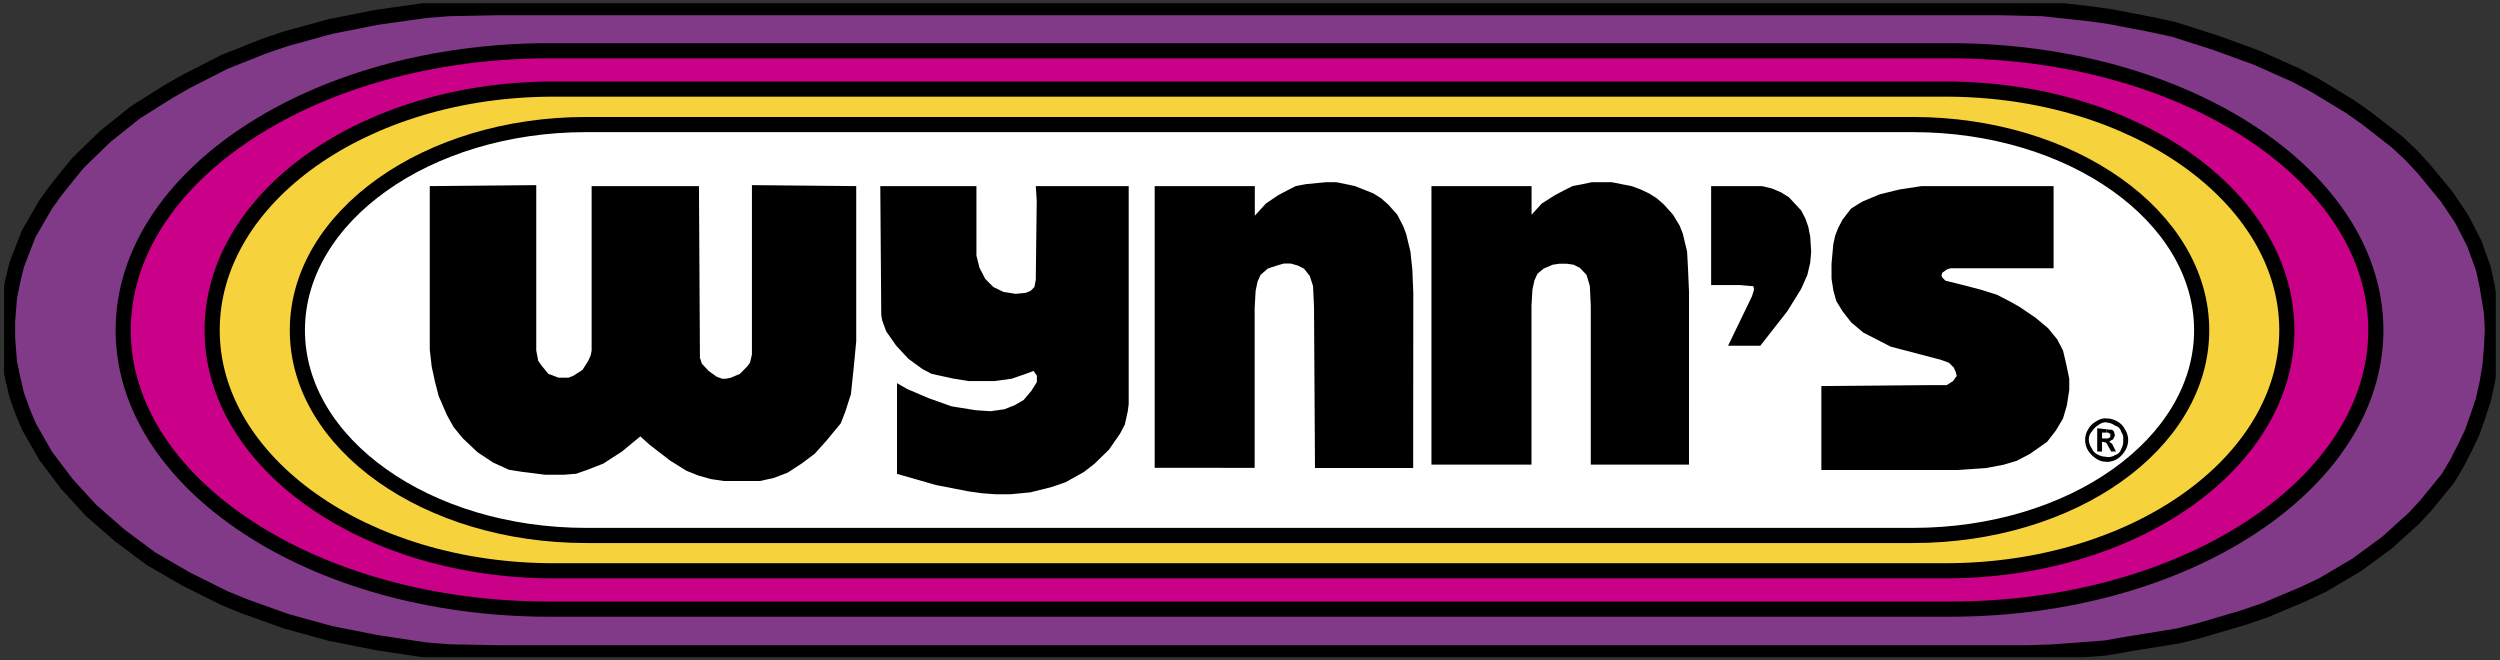 <svg xmlns="http://www.w3.org/2000/svg" xmlns:xlink="http://www.w3.org/1999/xlink" viewBox="0 0 821.72 217.06"><rect x="0" y="0" width="821.72" height="217.06" fill="#333333" stroke="none"/><defs><style>.cls-1,.cls-4{fill:none;}.cls-2{fill:#813a87;}.cls-2,.cls-5,.cls-6,.cls-7,.cls-8{fill-rule:evenodd;}.cls-3{clip-path:url(#clip-path);}.cls-4{stroke:#000;stroke-miterlimit:2.61;stroke-width:4.98px;}.cls-5{fill:#ca0088;}.cls-6{fill:#f6d33c;}.cls-7{fill:#fff;}</style><clipPath id="clip-path"><rect class="cls-1" x="1.34" y="1.06" width="819" height="214.95"/></clipPath></defs><title>Resurs 1</title><g id="Lager_2" data-name="Lager 2"><g id="Lager_1-2" data-name="Lager 1"><path class="cls-2" d="M164.36,214.57l-16.77-.31-7.91-.64-15.82-2.4-15.19-3-14.56-4-13.77-4.94-6.64-2.71-12.5-6.23-11.55-6.69L39.36,176l-9.49-8.29L22,159.08l-7-9.25L9.45,140.1,7.4,135.16,5.5,129.9l-1.27-5.42-1.11-5.26-.63-8v-5.57l.63-8,1.11-5.43L5.5,87l1.9-4.95L9.45,76.8,15,67.23l3.32-4.62L22,58l3.64-4.46,8.86-8.61,10-8,10.92-6.86,5.85-3.35,12.5-6.38L87,15.09,94.1,12.7l14.56-4,15.19-3,15.82-2.23,7.91-.64,16.77-.32H657l14.39.32L686,4.4l7.28,1,14.08,2.71,7.28,1.59,13.92,4.46L742,19.07l12.5,5.58L760.83,28l11.55,7,5.22,3.66,10.29,8,4.59,4.3,4.27,4.62,7.6,9.25,4.9,7.33,4,7.81,3,8.29L817.48,94l1.42,8.61.32,5.9-.32,6.06-.47,5.58-.95,5.74-1.27,5.59-1.74,5.26-1.9,5.42-2.37,4.94-2.53,4.95-3,5.1-7.28,8.93-4,4.31-8.86,8-10,7.33-11.08,6.54-6.33,3-12.5,5.26-7,2.4-14.55,4.3L716.06,209l-15.82,2.56L692,213l-17.24,1.28-8.54.31Zm0,0"/><g class="cls-3"><path class="cls-4" d="M164.36,214.57l-16.77-.31-7.91-.64-15.82-2.4-15.19-3-14.56-4-13.77-4.94-6.64-2.71-12.5-6.23-11.55-6.69L39.36,176l-9.49-8.29L22,159.08l-7-9.25L9.45,140.1,7.4,135.16,5.5,129.9l-1.27-5.42-1.11-5.26-.63-8v-5.57l.63-8,1.11-5.43L5.5,87l1.9-4.95L9.45,76.8,15,67.23l3.32-4.62L22,58l3.64-4.46,8.86-8.61,10-8,10.92-6.86,5.85-3.35,12.5-6.38L87,15.09,94.1,12.7l14.56-4,15.19-3,15.82-2.23,7.91-.64,16.77-.32H657l14.39.32L686,4.4l7.28,1,14.08,2.71,7.28,1.59,13.92,4.46L742,19.07l12.5,5.58L760.83,28l11.55,7,5.22,3.66,10.29,8,4.59,4.3,4.27,4.62,7.6,9.25,4.9,7.34,4,7.81,3,8.29L817.48,94l1.42,8.61.32,5.9-.32,6.06-.47,5.58-.95,5.74-1.27,5.59-1.74,5.26-1.9,5.42-2.37,4.94-2.53,4.95-3,5.1-7.28,8.93-4,4.31-8.86,8-10,7.33-11.08,6.54-6.33,3-12.5,5.26-7,2.4-14.55,4.3L716.06,209l-15.82,2.56L692,213l-17.24,1.28-8.54.31Zm0,0"/></g><path class="cls-5" d="M180.49,200.22c-77.37,0-140-41.14-140-91.69s62.66-91.85,140-91.85H640.91c77.37,0,140,41.3,140,91.85s-62.65,91.69-140,91.69Zm0,0"/><path class="cls-4" d="M180.49,200.22c-77.37,0-140-41.14-140-91.69s62.66-91.85,140-91.85H640.91c77.37,0,140,41.3,140,91.85s-62.65,91.69-140,91.69Zm0,0"/><path class="cls-6" d="M181.91,187.61c-62,0-112.18-35.56-112.18-79.08,0-43.69,50.16-79.25,112.18-79.25H639.49c62,0,112.17,35.56,112.17,79.25,0,43.53-50.15,79.08-112.17,79.08Zm0,0"/><path class="cls-4" d="M181.91,187.61c-62,0-112.18-35.56-112.18-79.08,0-43.69,50.16-79.25,112.18-79.25H639.49c62,0,112.17,35.56,112.17,79.25,0,43.53-50.15,79.08-112.17,79.08Zm0,0"/><path class="cls-7" d="M192.67,176c-52.37,0-94.93-30.13-94.93-67.45s42.56-67.61,94.93-67.61H628.73c52.37,0,94.93,30.29,94.93,67.61S681.09,176,628.73,176Zm0,0"/><path class="cls-4" d="M192.67,176c-52.37,0-94.93-30.13-94.93-67.45s42.56-67.61,94.93-67.61H628.73c52.37,0,94.93,30.29,94.93,67.61S681.09,176,628.73,176Zm0,0"/><path class="cls-8" d="M281.43,61.17v51l-.79,8.29-.95,9.09-1.9,5.9-1.43,3.67-4.59,5.58-4,4.46-4.27,3.19-4.59,3-4.58,1.75-4.59,1H237.92l-4.27-.64-4-1.12-4-1.59-5.37-3.35-6.81-5.26-3-2.71-6,4.95-6.17,4L193,154.45l-3.64,1.27-4,.32h-6.17l-7.91-1-4-.63-5.22-2.39-5.06-3.35-4.9-4.62-3-3.66-2.22-4-2.69-6.22L143,125.59l-1.11-5.11-.63-5.57V61.17l35-.32v54.37l.31,1.59.32,1.76,1.11,1.59,2.22,2.71,1.74.64,1.59.63h3.32l1.58-.63,3-1.92,1.9-3,.79-1.76.32-1.59V61.17h35.28l.32,56.45.63,1.91,2.22,2.39,2.69,1.92,1.74.64h1.26l1.59-.32,3-1.27,2.37-2.4.95-1.27.64-2.72V60.85ZM661,99.28l-4.59-2.39-5.06-1.6L646.44,94l-7-1.75-1-1-.31-.63.31-1,1.59-1.12,1.1-.32h33.86V61.17H631.58l-7.28,1.12-6.49,1.59-5.69,2.39-3.64,2.23-2.85,3.67-1.42,2.71-1,2.55-.63,2.87L602,86.68v4.94l.63,4,.94,3.35,2.06,3.35,2.85,3.66,4,3.35,9,4.62,16.46,4.31,2.69,1,1.58,1.59.63,1.44.31,1.27-1.26,1.75-2.06,1.28h-6.17l-35,.31v27.59h44.77l9.34-.64,5.86-1.12,4.27-1.28,4.27-2.23,5.69-4,2.85-3.67,2.38-4,1.26-4.3.79-5.1v-3.67l-1.1-5.26-.95-4-1.9-3.67-3-3.67-4-3.35-5.38-3.67ZM464.49,153.82H432.22l-.32-52.94L431.58,94l-1.1-3.34-1.9-2.39-2.06-1-2.22-.64h-2.37l-2.22.64-3,1-2.37,2.07-1,2.23-.63,3-.32,5.74v52.46H379.53V61.17h32.91V70.9l3.64-4,4-2.71,3-1.59,2.84-1.44,3.33-.64,6.64-.64h3.32l3.16.64,3,.64,6,2.39,2.53,1.59,2.37,2.07,3,3.35,1.89,3.67,1,2.55,1.42,5.9.63,5.9.32,7.65Zm90.66-1.12H522.87V100.56L522.56,94l-1.1-3.67L519.24,88l-2.07-1-2.2-.32h-2.38l-2.21.32-3,1.28L505.32,90l-1,2.24-.63,3-.31,5.26V152.7H470.5V61.17h32.91v9.41l3.33-3.67L511,64.2l3-1.59,2.85-1.44,3.33-.64,3-.64h6.64l3.16.64,3.33.64,3,1.12L542,63.56l2.53,1.59,2.37,2.07,3,3.35,2.21,3.67,1,2.55,1.42,5.9.31,5.9.32,7.34Zm16.77-59,3.64.32h.63l.31.64v.63l-.63,2.07L568,113.63h10.6l8.86-11.32L592,95l2.05-4.62.94-4,.32-3.67L595,77.76l-.63-3.19-.95-2.71L592,69.14l-4-4.3-2.53-1.59-3-1.28-3.32-.8H562.43V93.7ZM331.75,133.88l-1.58.64-4.59.64-4.91-.33-7.91-1.27-7.6-2.71-7-3-3.32-1.91v29.82l12.82,3.67,10.6,2.07,4.59.64,4.59.33h4.59l6.65-.64,7-1.75,4.59-1.59,6-3.35,3.48-2.71,4.75-4.62,3.64-5.26,1.58-3,.95-4.3.32-2.4V61.17H340.45l.31,4.78-.31,26L340,94.34l-1.27,1.28-1.58.64-3.32.32-4-.63-3.32-1.6-2.69-2.71L321.94,88l-1-4V61.17H289.34l.32,42.42.32,1.75,1.27,3.51,3.33,4.78,4,4.3,4.59,3.35,3,1.59,7.28,1.59,4.91.79h8.54l5.7-.79,5.53-1.92,1.58-.64,1.1,1.6v2.07L339,128.46l-2.53,3-3,1.75Zm360.9,3.66a7.11,7.11,0,0,1,3.32,1,6,6,0,0,1,2.53,2.71,6.23,6.23,0,0,1,1,3.19,6.68,6.68,0,0,1-1,3.68,8.23,8.23,0,0,1-2.53,2.7,7.08,7.08,0,0,1-3.32,1h-.32v-1.59h.32a4.2,4.2,0,0,0,2.52-.64,3,3,0,0,0,2.06-2.07,5,5,0,0,0,.63-3,3.45,3.45,0,0,0-.63-2.55,2.75,2.75,0,0,0-2.06-2.07,5,5,0,0,0-2.52-1h-.32v-1.28Zm-.32,8,1.58,2.87h1.58l-1.27-2.55-.95-.64.63-.48.63-.32.32-.63.31-.64-.31-1.28-.64-.64h-.95l-1-.15v1.12H693c.32.32.32.32.63.32v1.27c-.31,0-.31,0-.63.31h-.64Zm0,6.22a5.46,5.46,0,0,1-3.32-1,8.74,8.74,0,0,1-2.69-2.7,6.68,6.68,0,0,1-.95-3.68,6.2,6.2,0,0,1,.95-3.19A6.3,6.3,0,0,1,689,138.5a5.51,5.51,0,0,1,3.32-1v1.28a4.25,4.25,0,0,0-2.69,1,6.24,6.24,0,0,0-2.06,2.07,3.64,3.64,0,0,0-1,2.55,5.3,5.3,0,0,0,1,3,3.78,3.78,0,0,0,2.06,2.07,5.2,5.2,0,0,0,2.69.64Zm0-10.68-3-.32v7.66h1.58v-3.19h.32l1.1.31v-1.43h-1.41v-1.91h1.41v-1.12Zm0,0"/></g></g></svg>